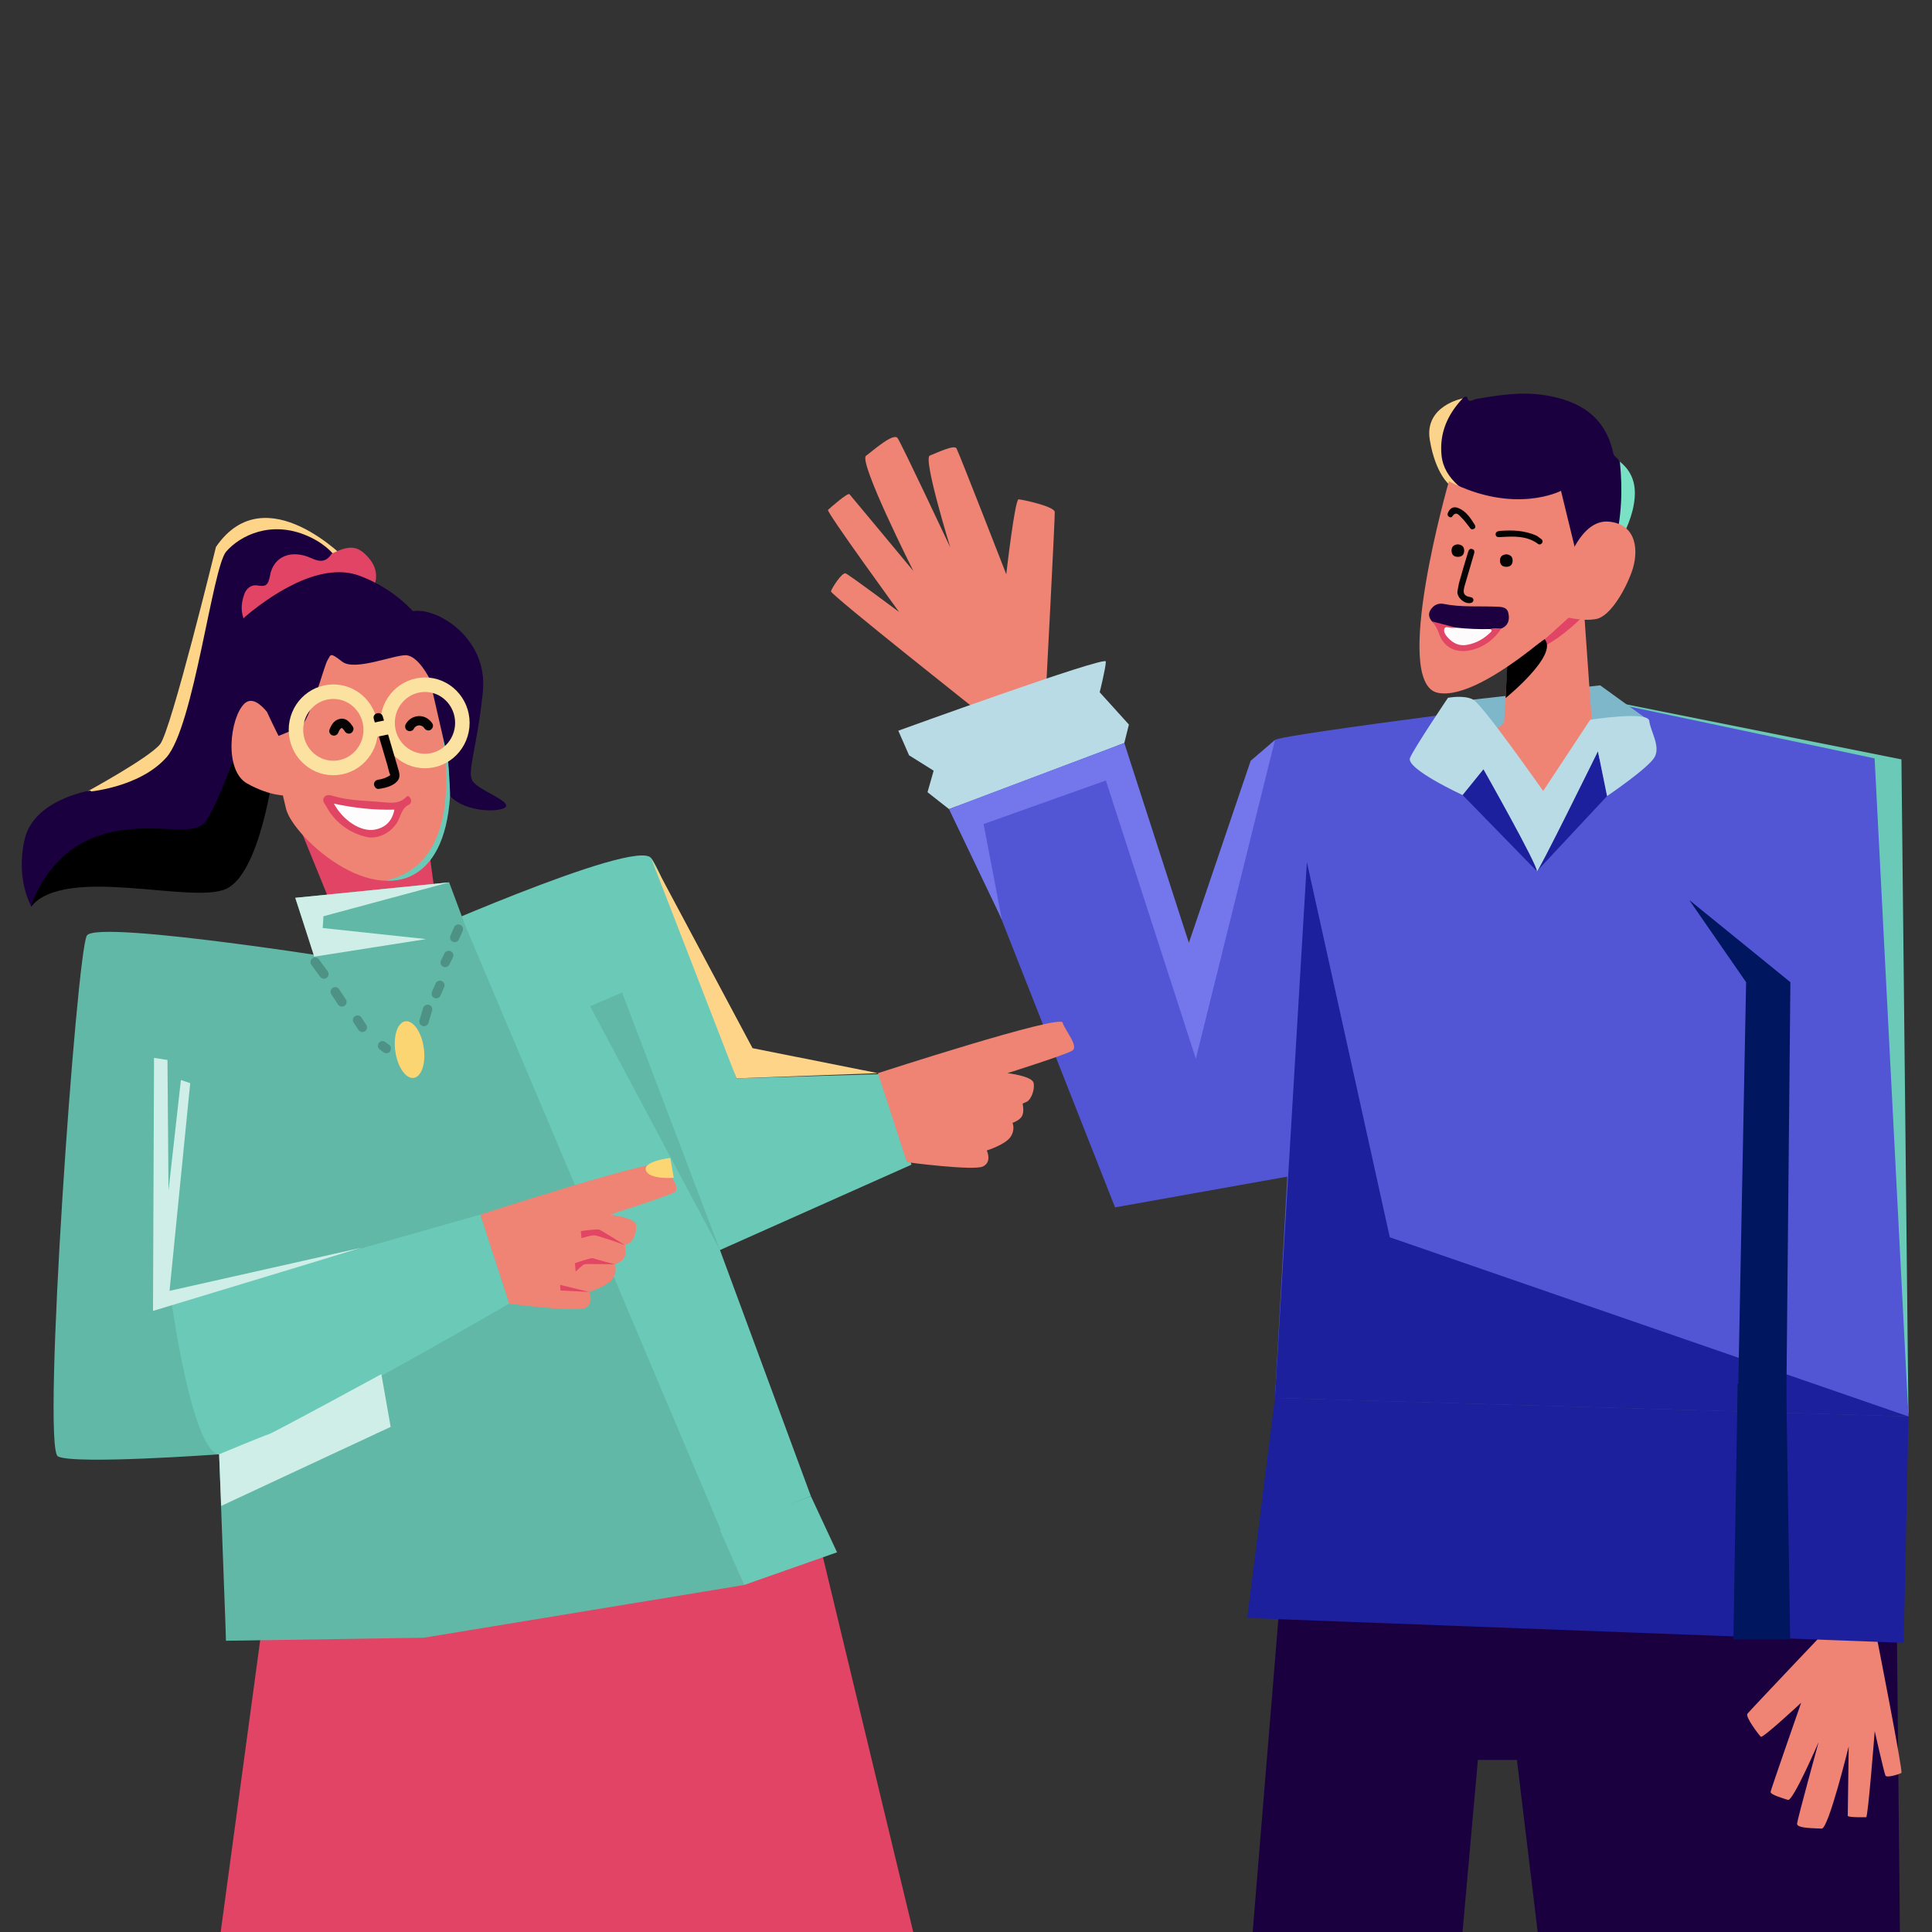 <svg width="800" height="800" viewBox="0 0 800 800" fill="none" xmlns="http://www.w3.org/2000/svg">
<rect x="0" y="0" width="800" height="800" fill="#333333" stroke="none"/>
<g clip-path="url(#clip0_1624_2459)">
<path d="M143.898 232.162C143.898 232.162 110.032 196.458 89.424 226.471C89.424 226.471 70.854 302.472 66.306 308.147C61.758 313.822 35.769 327.937 35.769 327.937L72.607 353.347L143.898 232.162Z" fill="#FED489"/>
<path d="M37.321 327.363C37.321 327.363 13.971 330.954 10.172 347.632C6.374 364.31 13.022 375.428 13.022 375.428C13.022 375.428 36.085 342.196 88.629 360.82L37.321 327.363Z" fill="#1B0040"/>
<path d="M534.085 612.674L517.917 809.575L604.612 811.049L611.962 728.756H628.123L638.408 813.983L786.826 811.049L785.352 664.105L534.085 612.674Z" fill="#1B0040"/>
<path d="M109.63 665.21L88.62 820.4L382.732 819.026L340.28 642.779L109.63 665.21Z" fill="#E14464"/>
<path d="M118.71 329.426L143.812 390.995L179.7 367.191L178.125 355.609L118.71 329.426Z" fill="#E14464"/>
<path d="M790.253 586.53L787.342 314.447L668.025 290.588L767.553 329.001L790.253 586.53Z" fill="#6BCAB7"/>
<path d="M408.916 297.668C408.916 297.668 343.74 246.128 344.072 244.854C344.404 243.58 348.666 236.832 350.18 237.434C351.701 238.037 372.317 253.425 372.317 253.425C372.317 253.425 342.042 211.869 342.86 211.136C343.679 210.402 351.037 203.831 351.763 204.65C352.496 205.468 378.193 236.415 378.193 236.415C378.193 236.415 355.369 191.137 358.611 188.728C361.854 186.319 370.024 179.015 371.699 181.439C373.375 183.864 393.489 226.655 393.489 226.655C393.489 226.655 382.1 189.786 385.011 188.651C387.922 187.516 395.102 184.042 396.052 185.648C396.994 187.254 416.676 237.789 416.676 237.789C416.676 237.789 420.235 206.673 421.779 206.758C423.324 206.843 436.627 209.661 436.751 212C436.882 214.34 433.122 285.816 433.122 285.816L408.908 297.653L408.916 297.668Z" fill="#EF8374"/>
<path d="M776.927 676.97C776.927 676.97 788.077 733.59 787.328 734.115C786.579 734.64 781.282 736.277 780.749 735.274C780.217 734.27 776.279 716.843 776.279 716.843C776.279 716.843 773.507 752.446 772.75 752.461C771.993 752.477 765.137 752.631 765.121 751.867C765.106 751.102 765.508 723.174 765.508 723.174C765.508 723.174 757.122 757.38 754.327 757.187C751.532 756.994 743.919 757.163 744.127 755.125C744.336 753.087 753.03 721.422 753.03 721.422C753.03 721.422 742.405 746.029 740.359 745.311C738.313 744.593 732.947 743.188 733.178 741.914C733.41 740.64 745.818 705.076 745.818 705.076C745.818 705.076 729.897 719.901 729.117 719.152C728.337 718.403 722.593 710.921 723.573 709.623C724.562 708.334 758.798 672.291 758.798 672.291L776.927 676.97Z" fill="#EF8374"/>
<path d="M655.579 288.541L776.24 314.029L790.247 586.529L527.931 578.892L533.027 487.21L461.721 499.942L392.963 325.495L459.181 298.756L492.29 390.439C492.29 390.439 524.124 308.941 527.946 306.4C531.769 303.852 655.587 288.556 655.587 288.556L655.579 288.541Z" fill="#5256D5"/>
<path d="M371.953 302.57C371.953 302.57 457.907 271.376 457.907 273.917C457.907 276.457 455.359 286.649 455.359 286.649L467.458 300.022L465.551 307.659L392.97 335.038L384.06 328.035L386.608 319.125L376.424 312.755L371.969 302.57H371.953Z" fill="#B8DBE6"/>
<path d="M610.016 289.684L662.598 283.785L682.943 298.502L634.901 334.877L610.016 289.684Z" fill="#7EB7C9"/>
<path d="M656.136 250.045L655.58 288.543L628.316 319.127L622.803 299.26L624.478 271.147L656.136 250.045Z" fill="#EF8374"/>
<path d="M649.58 255.156C649.58 255.156 636.138 270.174 625.799 273.038C625.799 273.038 640.647 270.645 656.02 254.615L649.573 255.156H649.58Z" fill="#E14464"/>
<path d="M639.573 264.66C639.573 264.66 628.3 272.86 624.2 273.71L623.443 289.044C623.443 289.044 645.549 271.146 639.565 264.66H639.573Z" fill="black"/>
<path d="M605.708 164.963C605.708 164.963 589.678 167.974 592.049 182.158C594.419 196.342 600.226 200.797 600.226 200.797L607.013 204.172L605.708 164.971V164.963Z" fill="#FCD38A"/>
<path d="M643.612 215.992C644.6 223.466 647.472 230.354 650.321 237.728C655.525 233.149 659.178 226.346 667.447 227.976C669.161 226.594 669.74 224.555 670.041 222.594C671.47 213.305 672.35 203.978 671.563 194.558C671.416 192.859 670.736 191.423 669.903 190.01C669.069 189.323 668.242 188.744 667.972 187.501C664.691 172.274 653.796 165.842 639.581 163.626C629.968 162.128 620.44 163.572 610.958 165.279C609.916 165.464 607.955 167.248 607.514 164.383C606.758 164.074 606.171 164.453 605.7 164.947C599.384 171.603 595.956 179.355 596.921 188.659C597.438 193.647 600.025 197.608 603.685 200.936C604.951 201.839 605.823 203.152 607.005 204.148C614.054 208.07 621.83 207.839 629.52 207.923C632.678 207.954 635.844 207.576 639.002 207.259C644.098 206.742 644.322 206.989 643.866 211.892C643.743 213.251 643.411 214.602 643.612 215.985V215.992Z" fill="#1B0040"/>
<path d="M670.752 191.162C671.949 202.829 671.509 214.38 668.513 225.777C668.914 226.001 669.308 226.232 669.709 226.456C672.999 220.047 676.226 213.662 676.867 206.28C677.408 200.127 675.639 195.061 670.752 191.162Z" fill="#7AE2C4"/>
<path d="M599.963 199.299C599.963 199.299 575.88 282.99 595.407 286.889C614.927 290.796 657.386 248.429 657.386 248.429L646.368 203.237C646.368 203.237 627.235 213.282 599.963 199.291V199.299Z" fill="#EF8374"/>
<path d="M648.685 234.083C648.685 234.083 654.422 214.757 666.344 216.007C678.265 217.258 678.435 228.863 675.787 236.469C673.138 244.067 666.892 255 661.193 256.259C655.495 257.517 647.388 255.27 647.388 255.27L648.685 234.083Z" fill="#EF8374"/>
<path d="M621.683 260.236C624.663 259.031 625.173 256.537 624.586 253.865C624.007 251.217 621.567 251.287 619.467 251.202C612.239 250.924 604.981 251.518 597.793 250.067C595.631 249.626 593.639 250.499 592.373 252.514C591.268 254.275 591.709 255.85 592.983 257.317C595.971 260.259 600.055 259.911 603.692 260.915C607.877 261.517 612.085 261.71 616.309 261.448C618.069 260.923 620.015 261.216 621.683 260.243V260.236Z" fill="#1C0040"/>
<path d="M603.113 259.928C599.739 259.056 596.364 258.183 592.99 257.311C594.28 258.785 595.191 260.399 595.839 262.314C597.824 268.159 602.912 270.684 609.259 269.17C614.594 267.896 618.687 264.8 621.683 260.237C620.138 260.26 618.571 259.882 617.057 260.476C614.255 264.136 610.386 265.765 605.939 266.26C604.325 266.437 602.966 265.765 601.723 264.816C600.696 264.028 599.383 263.21 599.499 261.851C599.646 260.152 601.445 261.171 602.364 260.615C602.665 260.43 602.958 260.26 603.121 259.936L603.113 259.928Z" fill="#E14665"/>
<path d="M603.476 244.939C603.314 247.441 606.271 250.089 608.796 249.719C609.445 249.626 609.954 249.317 610.086 248.715C610.271 247.85 609.599 247.333 608.92 247.248C605.237 246.769 605.955 244.383 606.626 242.059C607.785 238.021 609.035 234.013 610.171 229.968C610.425 229.056 611.043 227.736 609.537 227.327C608.279 226.979 608.024 228.238 607.769 229.064C606.565 232.963 605.414 236.886 604.31 240.816C603.932 242.159 603.754 243.565 603.484 244.939H603.476Z" fill="#090504"/>
<path d="M636.207 221.776C630.88 219.499 626.108 219.506 621.305 219.815C620.34 219.877 619.22 220.163 619.305 221.313C619.39 222.533 620.548 222.433 621.506 222.379C626.888 222.078 632.262 221.776 636.949 225.266C637.42 225.614 638.107 225.444 638.501 224.911C638.894 224.371 638.817 223.722 638.346 223.328C637.458 222.587 636.478 221.962 636.215 221.769L636.207 221.776Z" fill="#060303"/>
<path d="M609.947 219.128C611.066 218.827 611.082 217.986 610.618 217.237C608.881 214.449 607.066 211.662 603.854 210.365C601.916 209.577 600.449 210.334 599.592 212.249C599.337 212.82 599.283 213.384 599.793 213.839C600.287 214.287 600.974 214.395 601.345 213.862C602.974 211.461 604.117 213.33 605.175 214.349C606.341 215.476 607.306 216.827 608.317 218.101C608.75 218.642 609.028 219.368 609.947 219.136V219.128Z" fill="#080504"/>
<path d="M603.646 225.398C601.978 225.561 601.013 226.371 601.052 228.07C601.091 229.776 602.11 230.595 603.731 230.579C605.399 230.564 606.302 229.607 606.287 227.946C606.271 226.225 605.183 225.53 603.646 225.398Z" fill="#060303"/>
<path d="M623.706 229.527C622.038 229.689 621.073 230.5 621.111 232.199C621.15 233.905 622.169 234.724 623.791 234.708C625.459 234.693 626.362 233.735 626.346 232.075C626.331 230.354 625.242 229.659 623.706 229.527Z" fill="#060303"/>
<path d="M603.114 259.926C602.535 259.95 601.948 259.95 601.376 259.996C600.257 260.089 598.635 259.154 598.141 260.235C597.57 261.478 598.55 263 599.492 264.003C601.562 266.219 604.04 267.609 607.291 267.053C611.252 266.381 614.518 264.505 617.329 261.702C618 261.031 617.614 260.776 617.051 260.467C612.395 260.614 607.746 260.382 603.114 259.919V259.926Z" fill="#FDFBFC"/>
<path d="M605.623 329.195L636.392 360.744L665.463 329.627L661.687 311.111L614.263 318.524L605.623 329.195Z" fill="#1D209C"/>
<path d="M656.027 254.615L659.734 307.182L639.203 332.971L618.664 302.889L622.803 299.26L656.027 254.615Z" fill="#EF8374"/>
<path d="M144.453 241.511C144.453 241.511 142.454 228.493 127.328 221.907C112.202 215.32 99.415 221.768 93.663 228.392C87.918 235.01 80.297 300.756 68.939 313.589C57.581 326.422 35.769 327.943 35.769 327.943L84.266 361.006C84.266 361.006 94.396 355.902 105.685 328.561C116.981 301.22 144.446 241.526 144.446 241.526L144.453 241.511Z" fill="#1B0040"/>
<path d="M156.885 267.895C156.885 267.895 161.201 256.174 170.15 253.309C179.099 250.445 202.371 263.239 199.939 286.619C197.506 310.007 193.206 319.612 195.715 323.426C198.225 327.24 210.432 331.232 209.559 333.873C208.679 336.514 190.001 337.301 184.002 326.631C178.002 315.96 156.892 267.902 156.892 267.902L156.885 267.895Z" fill="#1B0040"/>
<path d="M174.883 271.17C174.883 271.17 197.56 330.392 178.118 355.61C158.684 380.828 121.328 346.877 118.44 334.886C115.553 322.895 108.511 292.62 108.511 292.62L145.28 262.074L174.883 271.17Z" fill="#EF8374"/>
<path d="M137.388 229.264C135.179 232.585 132.801 232.917 129.018 231.172C120.687 227.326 113.251 230.33 111.815 238.275C111.097 242.228 110.178 243.062 106.58 242.421C104.07 241.974 102.016 243.641 101.152 246.043C99.8 249.811 99.507 253.671 101.545 257.725C105.182 253.957 108.525 249.803 113.282 248.537C123.567 245.788 133.581 241.595 144.453 241.503C148.035 241.472 151.147 243.255 154.483 244.166C156.83 238.476 155.896 234.052 151.425 229.674C147.618 225.952 144.221 225.852 137.395 229.257L137.388 229.264Z" fill="#E14464"/>
<path d="M100.781 298.596C102.812 296.72 105.09 295.508 107.931 295.793C107.692 295.338 107.514 294.836 107.205 294.435C106.209 293.13 106.379 290.365 104.704 290.435C102.688 290.512 102.457 293.191 101.584 294.844C100.959 296.041 100.75 297.276 100.781 298.596Z" fill="#030104"/>
<path d="M96.913 306.711C97.384 306.749 97.855 306.796 98.326 306.834C98.465 305.514 98.612 304.201 98.751 302.881C97.654 303.916 97.299 305.321 96.913 306.711Z" fill="#0D050D"/>
<path d="M113.297 318.663C113.297 318.663 107.915 361.694 93.554 368.103C79.2 374.511 27.151 358.034 12.797 375.43C12.797 375.43 19.082 353.455 40.617 346.136C62.151 338.808 80.096 347.966 85.485 339.727C90.867 331.488 98.403 309.498 98.403 309.498L113.305 318.663H113.297Z" fill="black"/>
<path d="M152.761 346.76C157.602 347.231 162.845 344.073 165.023 339.487C166.111 337.194 166.551 334.499 169.292 333.225C170.381 332.723 170.536 331.132 169.655 330.105C168.752 329.048 168.08 330.229 167.432 330.739C164.976 332.669 162.042 332.499 159.317 332.237C152.282 331.542 145.14 331.688 138.237 329.681C136.963 329.31 135.265 328.739 134.238 330.09C133.141 331.534 134.5 332.769 135.141 333.982C138.986 341.216 145.951 345.548 152.769 346.76H152.761Z" fill="#E14564"/>
<path d="M141.272 289.399C134.137 288.596 129.188 291.654 126.833 298.086C126.285 299.584 126.362 300.533 127.628 301.383C128.362 302.888 129.651 303.228 131.149 303.135C134.305 300.299 137.141 299.555 139.658 300.904C136.577 300.58 133.991 301.344 132.315 304.101C131.08 305.977 128.64 305.019 127.188 306.371C128.825 312.972 134.709 316.601 141.735 315.351C147.989 314.231 152.429 308.1 152.058 301.753C151.773 296.951 149.757 293.569 145.711 291.314C144.538 289.947 142.7 290.187 141.279 289.407L141.272 289.399Z" fill="#EF8474"/>
<path d="M173.609 285.73C168.158 289.166 164.088 293.282 165.494 300.702C166.907 308.176 174.072 312.701 181.4 310.477C182.566 307.543 181.052 305.026 180.211 302.401C179.423 301.165 178.203 300.586 176.898 300.154C173.022 299.196 170.268 299.184 168.636 300.115C169.964 297.32 170.513 297.011 173.053 297.722C174.613 298.162 176.041 299.382 177.817 298.501C178.087 298.216 178.288 297.892 178.411 297.513C177.755 293.182 176.775 288.997 173.624 285.73H173.609Z" fill="#EE8474"/>
<path d="M138.269 332.77C142.052 339.788 149.418 344.514 155.016 343.556C159.417 342.799 162.367 340.167 163.301 335.256C154.947 335.464 146.808 334.607 138.269 332.77Z" fill="#FEFDFD"/>
<path d="M101.862 255.355C101.862 255.355 87.524 292.835 98.395 309.497L116.177 287.569L101.862 255.355Z" fill="#1B0040"/>
<path d="M177.879 281.037C177.879 281.037 201.938 354.791 160.089 364.551C160.089 364.551 183.932 368.265 186.372 329.48C186.372 329.48 185.963 296.958 177.879 281.037Z" fill="#6BCAB7"/>
<path d="M115.776 302.826C115.776 302.826 107.082 285.561 101.137 291.43C95.191 297.298 92.635 319.056 102.38 324.461C112.124 329.866 118.71 329.426 118.71 329.426L115.776 302.826Z" fill="#EF8374"/>
<path d="M184.874 311.583L177.878 281.037C177.878 281.037 173.199 271.494 168.111 271.324C163.023 271.154 146.846 278.011 141.689 273.973C136.531 269.934 137.071 271.015 135.589 273.447C134.106 275.88 128.169 299.183 124.208 300.989C120.247 302.788 115.351 304.719 115.351 304.719C115.351 304.719 93.323 262.275 101.607 255.272C109.892 248.268 131.643 232.007 148.8 238.385C165.949 244.763 178.867 258.507 183.461 275.046C188.055 291.577 184.882 311.591 184.882 311.591L184.874 311.583Z" fill="#1B0040"/>
<path d="M175.971 315.119C184.521 315.119 191.453 308.046 191.453 299.321C191.453 290.596 184.521 283.523 175.971 283.523C167.421 283.523 160.49 290.596 160.49 299.321C160.49 308.046 167.421 315.119 175.971 315.119Z" stroke="#FCE2A0" stroke-width="6" stroke-miterlimit="10"/>
<path d="M138.029 318.006C146.579 318.006 153.51 310.933 153.51 302.208C153.51 293.483 146.579 286.41 138.029 286.41C129.479 286.41 122.548 293.483 122.548 302.208C122.548 310.933 129.479 318.006 138.029 318.006Z" stroke="#FCE2A0" stroke-width="6" stroke-miterlimit="10"/>
<path d="M154.768 297.667C156.282 302.833 157.803 307.999 159.316 313.164L160.444 316.994C160.791 318.183 161 319.611 161.532 320.731C161.586 320.839 161.555 321.102 161.648 320.862C161.594 320.986 161.455 321.063 161.355 321.14C160.938 321.457 160.413 321.688 159.942 321.905C158.969 322.352 157.865 322.677 156.799 322.816C155.734 322.955 154.869 323.603 154.869 324.746C154.869 325.68 155.757 326.815 156.799 326.676C159.401 326.337 162.745 325.534 164.536 323.433C165.586 322.206 165.547 320.731 165.13 319.256C164.713 317.781 164.235 316.214 163.795 314.701C162.026 308.686 160.266 302.671 158.498 296.648C157.803 294.27 154.074 295.282 154.776 297.675L154.768 297.667Z" fill="#060303"/>
<path d="M161.788 300.834L154.159 302.425" stroke="#FCE2A0" stroke-width="6" stroke-miterlimit="10"/>
<path d="M179.021 299.56C177.809 297.684 175.647 296.387 173.369 296.51C171.091 296.634 169.068 297.892 168.003 299.861C167.524 300.749 167.756 302.008 168.698 302.502C169.64 302.996 170.829 302.757 171.338 301.807C171.423 301.652 171.508 301.506 171.609 301.367C171.786 301.104 171.663 301.351 171.547 301.436C171.601 301.398 171.647 301.313 171.693 301.266C171.809 301.143 171.933 301.019 172.064 300.911C172.296 300.71 172.118 300.903 171.987 300.965C172.049 300.934 172.11 300.873 172.172 300.834C172.311 300.741 172.466 300.656 172.612 300.579C172.89 300.44 172.659 300.571 172.512 300.61C172.581 300.595 172.651 300.556 172.72 300.533C172.898 300.471 173.083 300.425 173.269 300.386C173.338 300.371 173.415 300.363 173.493 300.348C173.354 300.386 173.052 300.394 173.377 300.378C173.554 300.371 173.724 300.378 173.894 300.378C174.164 300.386 173.786 300.378 173.724 300.348C173.801 300.386 173.925 300.386 174.01 300.402C174.18 300.44 174.342 300.494 174.512 300.548C174.767 300.626 174.435 300.541 174.373 300.479C174.435 300.541 174.566 300.564 174.635 300.602C174.79 300.68 174.944 300.772 175.083 300.873C175.145 300.919 175.207 300.965 175.276 301.004C174.875 300.765 175.091 300.865 175.199 300.958C175.33 301.073 175.446 301.205 175.57 301.328C175.747 301.506 175.531 301.29 175.492 301.212C175.546 301.313 175.631 301.405 175.693 301.506C176.241 302.355 177.43 302.78 178.334 302.201C179.183 301.652 179.608 300.471 179.029 299.56H179.021Z" fill="#060303"/>
<path d="M146.113 300.88C145.048 299.244 143.519 297.429 141.349 297.583C140.137 297.668 139.002 298.209 138.176 299.105C137.473 299.869 137.01 300.757 136.593 301.699C136.377 302.185 136.253 302.649 136.4 303.189C136.523 303.637 136.871 304.123 137.288 304.34C137.736 304.579 138.276 304.695 138.778 304.533C139.226 304.386 139.728 304.092 139.928 303.645C140.237 302.957 140.546 302.278 141.009 301.683L140.708 302.077C140.901 301.838 141.11 301.629 141.341 301.436L140.948 301.737C141.156 301.583 141.38 301.452 141.619 301.344L141.156 301.537C141.334 301.467 141.519 301.413 141.712 301.382L141.202 301.452C141.388 301.429 141.573 301.429 141.758 301.452L141.249 301.382C141.45 301.413 141.635 301.467 141.82 301.544L141.357 301.351C141.565 301.444 141.758 301.568 141.944 301.707L141.55 301.405C141.882 301.668 142.168 301.977 142.438 302.317L142.137 301.923C142.361 302.216 142.569 302.517 142.77 302.826C143.318 303.676 144.507 304.1 145.411 303.521C146.252 302.973 146.692 301.784 146.105 300.88H146.113Z" fill="#060303"/>
<path d="M599.561 288.951C599.561 288.951 606.14 287.654 610.008 289.685C613.884 291.715 638.994 327.527 638.994 327.527L658.475 298.024C658.475 298.024 682.488 294.279 682.936 298.51C683.384 302.741 687.7 308.996 685.121 313.536C682.542 318.076 665.455 329.635 665.455 329.635L661.679 311.119C661.679 311.119 636.029 363.238 636.384 360.759C636.739 358.281 614.255 318.539 614.255 318.539L605.615 329.21C605.615 329.21 581.887 318.277 583.864 313.798C585.833 309.32 599.561 288.967 599.561 288.967V288.951Z" fill="#B8DBE6"/>
<path d="M527.938 578.886L541.15 356.938L575.486 512.336L790.254 586.53L527.938 578.886Z" fill="#1D209C"/>
<path d="M699.46 372.65L723.025 406.701L719.535 586.546H739.618L741.363 406.701L699.46 372.65Z" fill="#00165E"/>
<path d="M527.939 306.385L517.87 315.033L492.282 390.431L465.543 307.659L392.963 335.038L414.853 380.795L407.286 341.223L457.922 323.179L495.17 438.419L527.939 306.385Z" fill="#7377EB"/>
<path d="M156.059 399.334C156.059 399.334 40.247 380.417 35.969 387.405C31.692 394.392 17.145 599.57 23.986 603.068C30.827 606.566 90.736 602.196 90.736 602.196L93.3 671.17L213.96 670.297L184.01 548.934L210.826 539.815L198.842 502.954L169.463 510.521L156.059 399.342V399.334Z" fill="#61B8A6"/>
<path d="M164.621 390.819C164.621 390.819 262.743 346.97 269.592 355.27C276.441 363.563 304.963 446.513 304.963 446.513L365.436 444.737L377.42 482.262L298.122 517.618L335.771 619.531L275.298 643.228L164.621 390.819Z" fill="#6BCAB7"/>
<path d="M192.572 383.035L130.106 396.13L175.454 678.151L308.098 656.323L192.572 383.035Z" fill="#61B8A6"/>
<path d="M198.85 502.947C198.85 502.947 274.155 478.501 275.298 481.991C276.441 485.481 282.147 491.89 279.29 493.635C276.441 495.38 252.474 502.947 252.474 502.947C252.474 502.947 262.743 504.113 263.315 507.024C263.886 509.935 262.172 514.012 260.466 514.784L258.751 515.564C258.751 515.564 259.516 518.668 258.558 520.606C257.609 522.544 254.566 523.517 254.566 523.517C254.566 523.517 255.895 526.427 253.617 529.531C251.331 532.635 243.919 534.967 243.919 534.967C243.919 534.967 246.204 539.623 242.398 541.561C238.591 543.499 210.833 539.816 210.833 539.816L198.85 502.955V502.947Z" fill="#EF8374"/>
<path d="M363.537 444.373C363.537 444.373 438.843 419.927 439.986 423.417C441.128 426.907 446.834 433.316 443.978 435.061C441.128 436.806 417.161 444.373 417.161 444.373C417.161 444.373 427.431 445.539 428.002 448.45C428.574 451.361 426.859 455.437 425.153 456.21L423.439 456.989C423.439 456.989 424.203 460.093 423.246 462.031C422.296 463.969 419.254 464.942 419.254 464.942C419.254 464.942 420.582 467.853 418.304 470.957C416.026 474.061 408.606 476.393 408.606 476.393C408.606 476.393 410.892 481.049 407.085 482.987C403.279 484.925 375.521 481.242 375.521 481.242L363.537 444.381V444.373Z" fill="#EF8374"/>
<path d="M198.85 502.947L210.833 539.809C210.833 539.809 101.87 603.061 90.744 602.189C79.618 601.316 71.062 539.322 71.062 539.322L198.85 502.939V502.947Z" fill="#6BCAB7"/>
<path d="M298.115 517.617L257.609 410.979L244.344 416.654L298.115 517.617Z" fill="#61B8A6"/>
<path d="M149.789 516.621L70.205 534.519L78.76 448.519L74.907 447.214L69.773 493.047L69.348 438.914L63.781 438.041L63.356 542.819L149.789 516.621Z" fill="#D0EEE8"/>
<path d="M157.912 569.01C157.912 569.01 112.989 593.455 111.275 593.895C109.561 594.336 90.736 602.188 90.736 602.188L91.593 623.576L161.764 590.838L157.912 569.01Z" fill="#D0EEE8"/>
<path d="M258.751 515.555C258.751 515.555 247.625 511.532 246.057 511.532C244.49 511.532 240.784 512.698 240.784 512.698L240.498 509.787C240.498 509.787 247.061 508.768 248.196 509.208C249.331 509.648 258.751 515.563 258.751 515.563V515.555Z" fill="#E34565"/>
<path d="M254.566 523.509C254.566 523.509 242.776 523.316 242.065 523.463C241.355 523.61 238.359 526.521 238.359 526.521L238.073 523.031C238.073 523.031 244.922 520.699 245.493 520.992C246.065 521.286 254.574 523.517 254.574 523.517L254.566 523.509Z" fill="#E34565"/>
<path d="M243.919 534.958L231.936 532.047L232.082 534.379L243.919 534.958Z" fill="#E34565"/>
<path d="M277.56 479.473L278.981 487.688C278.981 487.688 268.866 488.561 267.476 484.677C266.086 480.793 277.56 479.48 277.56 479.48V479.473Z" fill="#FCD672"/>
<path d="M133.041 403.813L122.27 371.77L185.986 365.361L192.572 383.035L133.041 403.813Z" fill="#61B8A6"/>
<path d="M335.764 619.523L346.604 642.78L308.098 656.323L298.153 633.623L335.764 619.523Z" fill="#6BCAB7"/>
<path d="M93.308 671.163L93.555 679.402L175.454 678.151L174.319 655.597L105.222 651.93L93.308 671.163Z" fill="#61B8A6"/>
<path d="M269.585 355.27L311.612 434.027L363.538 444.373L304.956 446.512L269.585 355.27Z" fill="#FED489"/>
<path d="M527.939 578.885L516.449 669.981L788.293 680.265L790.254 586.529L527.939 578.885Z" fill="#1D209C"/>
<path d="M719.535 573.002L717.759 678.799H741.27L739.618 573.002H719.535Z" fill="#00165E"/>
<path d="M171.338 446.332C174.581 445.848 176.426 440.21 175.459 433.74C174.493 427.271 171.08 422.419 167.836 422.904C164.593 423.388 162.748 429.026 163.715 435.496C164.681 441.965 168.095 446.817 171.338 446.332Z" fill="#FAD572"/>
<path d="M128.825 399.348C130.037 401.008 131.257 402.668 132.469 404.328C132.778 404.745 133.102 405.07 133.62 405.216C134.083 405.34 134.701 405.286 135.11 405.023C135.519 404.761 135.882 404.359 135.998 403.873C136.114 403.386 136.106 402.799 135.805 402.383C134.593 400.722 133.373 399.062 132.16 397.402C131.851 396.985 131.527 396.661 131.01 396.514C130.547 396.391 129.929 396.445 129.52 396.707C129.11 396.97 128.748 397.371 128.632 397.858C128.516 398.344 128.524 398.931 128.825 399.348Z" fill="#4D9285"/>
<path d="M137.141 411.649C138.068 413.054 138.987 414.452 139.913 415.857C140.191 416.274 140.569 416.606 141.064 416.745C141.527 416.868 142.145 416.814 142.554 416.552C142.963 416.289 143.326 415.888 143.442 415.401C143.558 414.915 143.534 414.351 143.249 413.911C142.322 412.506 141.403 411.108 140.477 409.703C140.199 409.286 139.82 408.954 139.326 408.815C138.863 408.692 138.245 408.746 137.836 409.008C137.427 409.271 137.064 409.672 136.948 410.159C136.832 410.645 136.855 411.209 137.141 411.649Z" fill="#4D9285"/>
<path d="M146.376 423.362C147.04 424.373 147.704 425.385 148.375 426.396C148.653 426.813 149.039 427.145 149.526 427.284C149.989 427.408 150.607 427.354 151.016 427.091C151.425 426.829 151.788 426.427 151.904 425.941C152.02 425.454 151.997 424.891 151.711 424.45C151.047 423.439 150.383 422.428 149.711 421.416C149.433 420.999 149.047 420.667 148.561 420.528C148.097 420.405 147.48 420.459 147.07 420.721C146.661 420.984 146.298 421.385 146.182 421.872C146.067 422.358 146.09 422.922 146.376 423.362Z" fill="#4D9285"/>
<path d="M157.424 434.69C157.949 435.076 158.467 435.47 158.992 435.856C159.216 435.995 159.455 436.072 159.71 436.088C159.965 436.142 160.219 436.134 160.482 436.057C160.737 435.995 160.953 435.879 161.138 435.709C161.347 435.57 161.517 435.393 161.632 435.169L161.825 434.705C161.918 434.366 161.918 434.018 161.825 433.678L161.632 433.215C161.462 432.922 161.231 432.698 160.937 432.52C160.412 432.134 159.895 431.74 159.37 431.354C159.146 431.215 158.907 431.138 158.652 431.123C158.397 431.069 158.142 431.076 157.88 431.154C157.625 431.215 157.409 431.331 157.223 431.501C157.015 431.64 156.845 431.818 156.729 432.042L156.536 432.505C156.444 432.845 156.444 433.192 156.536 433.532L156.729 433.995C156.899 434.288 157.131 434.512 157.424 434.69Z" fill="#4D9285"/>
<path d="M177.422 423.533C177.924 421.834 178.426 420.136 178.928 418.437C179.214 417.472 178.58 416.291 177.577 416.059C176.573 415.827 175.507 416.368 175.199 417.41C174.697 419.109 174.195 420.808 173.693 422.506C173.407 423.471 174.04 424.653 175.044 424.884C176.048 425.116 177.113 424.576 177.422 423.533Z" fill="#4D9285"/>
<path d="M182.295 412.436C182.804 411.278 183.314 410.128 183.816 408.97C183.955 408.746 184.032 408.506 184.047 408.252C184.101 407.997 184.094 407.742 184.016 407.479C183.893 407.032 183.545 406.545 183.128 406.329C182.681 406.09 182.14 405.974 181.638 406.136C181.19 406.283 180.681 406.576 180.488 407.024C179.978 408.182 179.469 409.332 178.967 410.491C178.828 410.715 178.75 410.954 178.735 411.209C178.681 411.464 178.689 411.718 178.766 411.981C178.889 412.429 179.237 412.915 179.654 413.131C180.102 413.371 180.642 413.487 181.144 413.324C181.592 413.178 182.102 412.884 182.295 412.436Z" fill="#4D9285"/>
<path d="M189.947 389.157L191.468 385.69C191.607 385.466 191.684 385.227 191.7 384.972C191.754 384.717 191.746 384.463 191.669 384.2C191.545 383.752 191.198 383.266 190.781 383.05C190.333 382.81 189.792 382.694 189.291 382.857C188.843 383.003 188.333 383.297 188.14 383.745L186.619 387.211C186.48 387.435 186.403 387.675 186.387 387.929C186.333 388.184 186.341 388.439 186.418 388.702C186.542 389.149 186.889 389.636 187.306 389.852C187.754 390.091 188.295 390.207 188.796 390.045C189.244 389.898 189.754 389.605 189.947 389.157Z" fill="#4D9285"/>
<path d="M186.001 399.503C186.487 398.531 186.981 397.558 187.468 396.585C187.699 396.122 187.808 395.612 187.661 395.095C187.537 394.647 187.19 394.16 186.773 393.944C186.325 393.705 185.785 393.589 185.283 393.751C184.819 393.898 184.356 394.191 184.132 394.639C183.646 395.612 183.152 396.585 182.665 397.558C182.434 398.021 182.325 398.531 182.472 399.048C182.596 399.496 182.943 399.982 183.36 400.198C183.808 400.438 184.348 400.554 184.85 400.391C185.314 400.245 185.777 399.951 186.001 399.503Z" fill="#4D9285"/>
<path d="M185.986 365.361L122.27 371.77L130.107 396.131L176.411 388.857L133.635 384.278L133.936 379.399L185.986 365.361Z" fill="#D0EEE8"/>
</g>
<defs>
<clipPath id="clip0_1624_2459">
<rect width="800" height="800" fill="white"/>
</clipPath>
</defs>
</svg>
